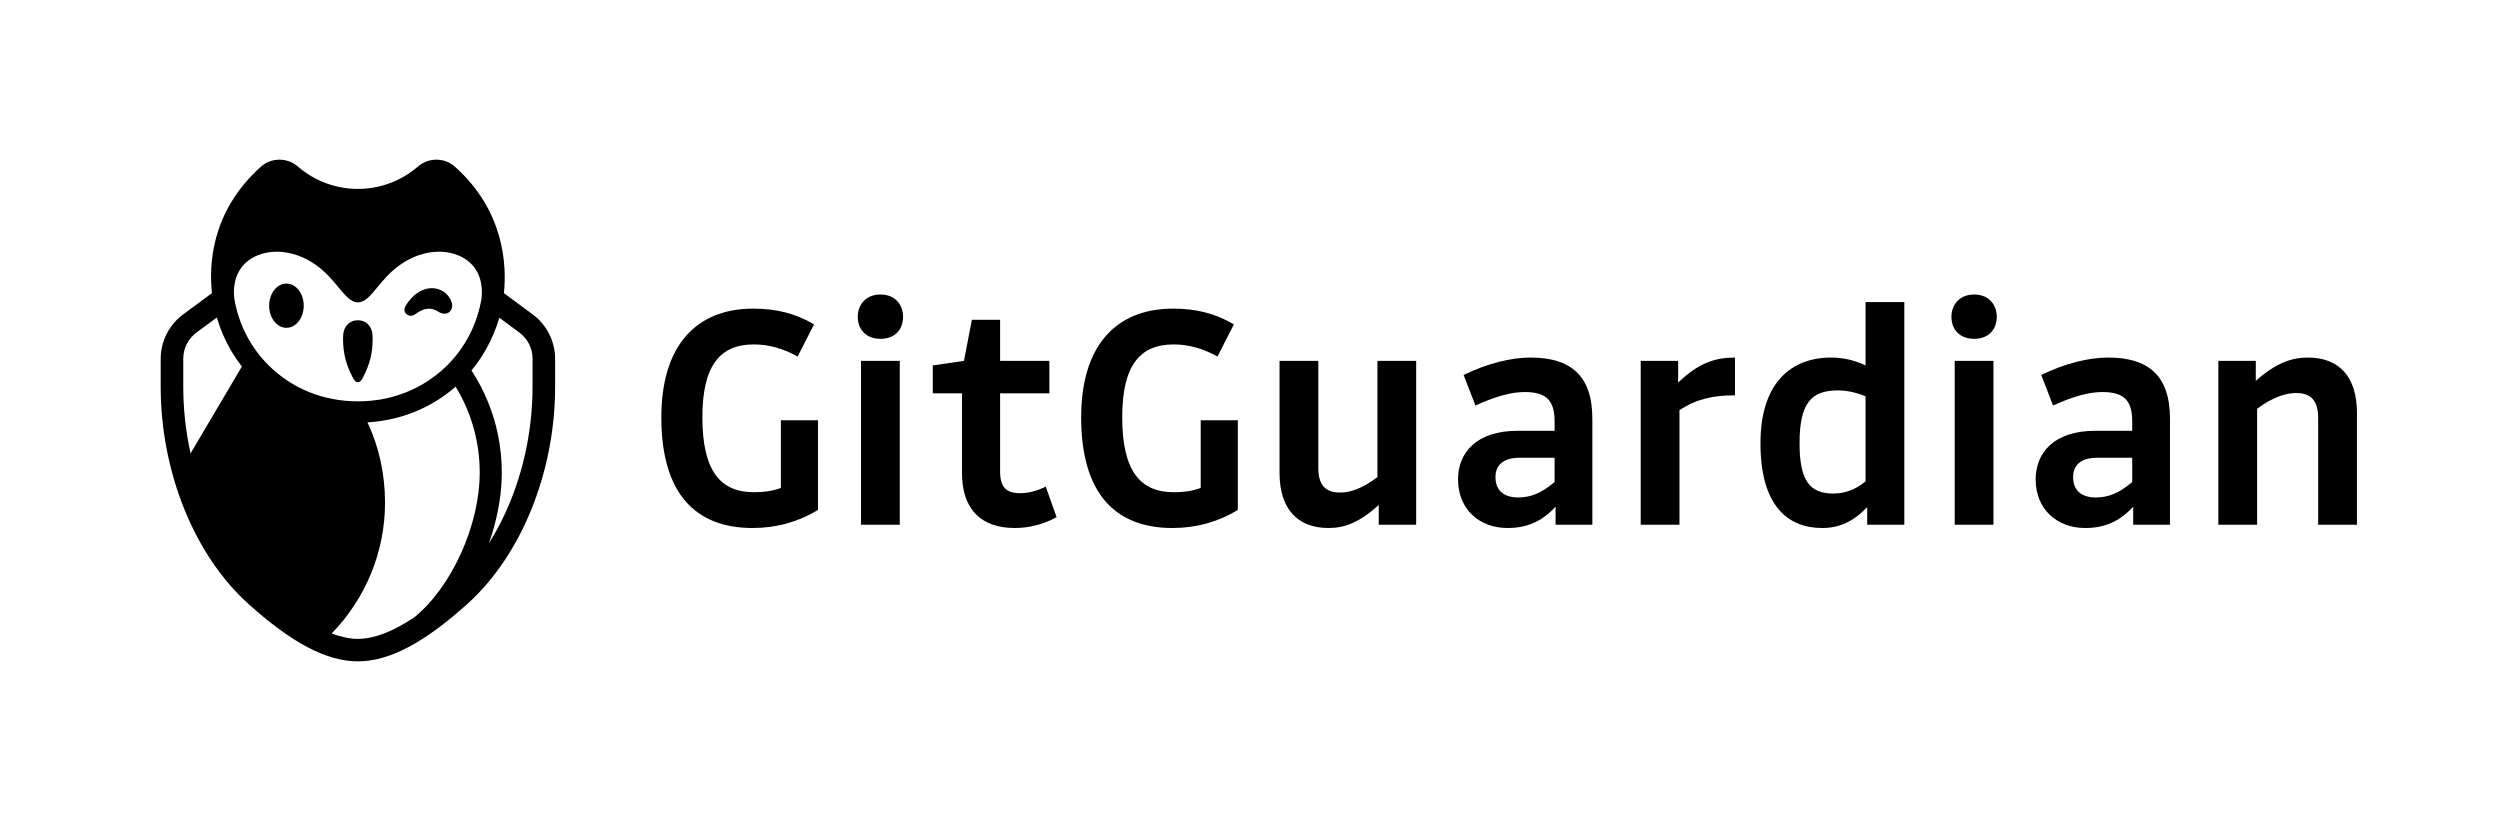 <svg width="746" height="245" viewBox="0 0 746 245" fill="none" xmlns="http://www.w3.org/2000/svg">
<path d="M224.586 157.558C231.74 157.558 238.306 155.696 244.088 152.168V125.413H233.014V145.602C230.368 146.582 227.82 146.876 224.978 146.876C215.08 146.876 209.592 140.702 209.592 124.531C209.592 108.851 214.982 102.775 224.978 102.775C229.388 102.775 233.896 104.049 238.012 106.401L242.912 96.797C237.326 93.465 231.446 92.093 224.782 92.093C207.534 92.093 197.341 103.363 197.341 124.531C197.341 147.17 207.436 157.558 224.586 157.558Z" fill="black"/>
<path d="M262.712 101.109C267.122 101.109 269.474 98.267 269.474 94.543C269.474 90.917 267.122 87.879 262.712 87.879C258.4 87.879 255.95 90.917 255.95 94.543C255.95 98.267 258.4 101.109 262.712 101.109ZM268.494 107.675H256.93V156.578H268.494V107.675Z" fill="black"/>
<path d="M313.132 107.675H298.432V95.425H290.004L287.652 107.675L278.342 109.047V117.377H287.064V141.192C287.064 152.266 293.042 157.558 302.842 157.558C307.252 157.558 311.564 156.382 315.288 154.324L312.054 145.21C309.212 146.582 306.762 147.17 304.41 147.17C300.392 147.17 298.432 145.504 298.432 140.702V117.377H313.132V107.675Z" fill="black"/>
<path d="M349.864 157.558C357.018 157.558 363.584 155.696 369.367 152.168V125.413H358.292V145.602C355.646 146.582 353.098 146.876 350.256 146.876C340.358 146.876 334.87 140.702 334.87 124.531C334.87 108.851 340.26 102.775 350.256 102.775C354.666 102.775 359.174 104.049 363.29 106.401L368.19 96.797C362.604 93.465 356.724 92.093 350.06 92.093C332.812 92.093 322.619 103.363 322.619 124.531C322.619 147.17 332.714 157.558 349.864 157.558Z" fill="black"/>
<path d="M381.816 107.675V141.094C381.816 151.776 387.108 157.558 396.418 157.558C401.22 157.558 405.532 155.99 411.413 150.698V156.578H422.585V107.675H411.021V142.368C406.512 145.798 402.886 146.974 399.946 146.974C395.536 146.974 393.38 144.818 393.38 139.526V107.675H381.816Z" fill="black"/>
<path d="M475.158 156.578V124.923C475.158 111.987 468.592 106.695 456.734 106.695C450.756 106.695 443.798 108.459 436.741 111.889L440.27 121.003C446.542 118.161 451.148 116.985 454.97 116.985C461.34 116.985 463.888 119.435 463.888 125.707V128.55H452.814C440.662 128.55 435.075 135.018 435.075 143.054C435.075 151.874 441.348 157.558 449.874 157.558C455.362 157.558 459.968 155.794 464.182 151.188V156.578H475.158ZM453.01 148.444C448.796 148.444 446.248 146.386 446.248 142.368C446.248 139.036 448.306 136.586 453.5 136.586H463.888V143.838C459.968 147.17 456.734 148.444 453.01 148.444Z" fill="black"/>
<path d="M501.153 156.578V122.375C506.25 119.043 511.248 117.965 517.716 117.965V106.695C511.836 106.695 506.936 108.263 500.761 114.143V107.675H489.589V156.578H501.153Z" fill="black"/>
<path d="M568.248 156.578V90.133H556.684V109.047C553.352 107.479 550.02 106.695 546.394 106.695C534.633 106.695 525.323 114.045 525.323 132.274C525.323 150.894 533.457 157.558 543.748 157.558C548.648 157.558 552.96 155.794 557.174 151.286V156.578H568.248ZM547.08 147.268C540.22 147.268 536.985 143.74 536.985 132.274C536.985 120.219 540.514 116.495 548.452 116.495C551 116.495 553.842 117.083 556.684 118.259V143.642C553.352 146.386 550.118 147.268 547.08 147.268Z" fill="black"/>
<path d="M589.067 101.109C593.477 101.109 595.829 98.267 595.829 94.543C595.829 90.917 593.477 87.879 589.067 87.879C584.755 87.879 582.305 90.917 582.305 94.543C582.305 98.267 584.755 101.109 589.067 101.109ZM594.849 107.675H583.285V156.578H594.849V107.675Z" fill="black"/>
<path d="M647.523 156.578V124.923C647.523 111.987 640.957 106.695 629.099 106.695C623.121 106.695 616.163 108.459 609.107 111.889L612.635 121.003C618.907 118.161 623.513 116.985 627.335 116.985C633.705 116.985 636.253 119.435 636.253 125.707V128.55H625.179C613.027 128.55 607.441 135.018 607.441 143.054C607.441 151.874 613.713 157.558 622.239 157.558C627.727 157.558 632.333 155.794 636.547 151.188V156.578H647.523ZM625.375 148.444C621.161 148.444 618.613 146.386 618.613 142.368C618.613 139.036 620.671 136.586 625.865 136.586H636.253V143.838C632.333 147.17 629.099 148.444 625.375 148.444Z" fill="black"/>
<path d="M673.519 156.578V121.983C678.223 118.455 682.143 117.279 685.181 117.279C689.591 117.279 691.747 119.533 691.747 124.825V156.578H703.311V123.159C703.311 112.477 698.019 106.695 688.709 106.695C683.809 106.695 679.203 108.263 673.127 113.653V107.675H661.954V156.578H673.519Z" fill="black"/>
<path d="M80.312 91.218C80.312 87.578 82.628 84.616 85.475 84.616C88.322 84.616 90.636 87.578 90.636 91.218C90.636 94.86 88.322 97.821 85.475 97.821C82.628 97.821 80.312 94.86 80.312 91.218Z" fill="black"/>
<path d="M111.162 99.938C110.991 97.321 109.232 95.562 106.784 95.562C104.336 95.562 102.576 97.321 102.407 99.938C102.381 100.328 102.368 100.727 102.368 101.125C102.368 105.294 103.21 108.694 105.188 112.493L105.262 112.638L105.264 112.643C105.552 113.206 105.984 114.053 106.784 114.053C107.587 114.053 108.02 113.202 108.306 112.638L108.381 112.493C110.357 108.694 111.2 105.294 111.2 101.125C111.2 100.727 111.188 100.328 111.162 99.938Z" fill="black"/>
<path d="M134.771 90.188C134.091 88.034 132.093 86.373 129.798 86.057C126.592 85.615 123.335 87.53 121.081 91.174C120.403 92.266 120.711 93.191 121.226 93.691C121.577 94.034 122.047 94.222 122.579 94.235C122.592 94.236 122.603 94.236 122.614 94.236C123.244 94.236 123.828 93.823 124.257 93.519L124.261 93.517L124.456 93.382C126.78 91.815 128.737 91.702 130.805 93.011C131.949 93.736 133.132 93.807 133.968 93.199C134.833 92.568 135.149 91.386 134.771 90.188Z" fill="black"/>
<path fill-rule="evenodd" clip-rule="evenodd" d="M158.85 93.742L150.371 87.475C151.236 79.172 150.525 62.891 135.673 49.672C132.562 46.961 127.844 46.973 124.701 49.698C119.739 54.002 113.381 56.371 106.798 56.371C100.216 56.371 93.858 54.002 88.897 49.698C85.753 46.971 81.034 46.962 77.922 49.675C62.642 63.354 62.42 79.546 63.243 87.463L54.773 93.723C50.5 96.82 47.948 101.815 47.948 107.084V115.363C47.948 140.798 57.964 165.63 74.085 180.167C87.07 191.873 97.463 197.333 106.805 197.349C116.135 197.333 126.529 191.873 139.512 180.167C155.635 165.63 165.649 140.798 165.649 115.363V107.084C165.649 101.815 163.098 96.82 158.85 93.742ZM145.898 162.097L145.895 162.101C148.15 155.729 149.509 149.056 149.708 142.639C149.725 142.095 149.733 141.554 149.733 141.014M145.898 162.097L145.895 162.101C150.7 154.524 154.333 145.675 156.524 136.226C158.085 129.495 158.914 122.46 158.914 115.363L158.914 107.084C158.914 103.905 157.436 101.012 154.86 99.146L148.988 94.805C148.714 95.763 148.398 96.734 148.041 97.708C147.774 98.435 147.485 99.164 147.174 99.892C145.879 102.919 144.202 105.921 142.185 108.649C141.706 109.296 141.208 109.927 140.692 110.54C144.518 116.41 147.176 122.872 148.577 129.652C149.343 133.359 149.733 137.162 149.733 141.014M123.69 184.16C117.222 188.49 111.636 190.635 106.805 190.642C104.386 190.639 101.778 190.095 98.97 189.023C109.129 178.6 114.895 164.611 114.895 150.006C114.895 141.471 113.049 133.138 109.647 126.042C119.531 125.447 128.706 121.733 135.96 115.383C140.664 123.098 143.144 131.894 143.144 141.013C143.144 156.691 134.823 175.054 123.69 184.16ZM54.684 115.363V107.084C54.684 103.905 56.161 101.011 58.764 99.126L64.7 94.738C65.675 98.094 67.046 101.314 68.785 104.333C68.924 104.575 69.066 104.816 69.21 105.055C70.109 106.549 71.099 107.992 72.177 109.375L56.866 135.29C55.442 128.844 54.684 122.132 54.684 115.363ZM106.798 90.231C108.879 90.231 110.502 88.266 112.575 85.756C113.43 84.721 114.361 83.594 115.433 82.473C122.038 75.467 130.48 73.713 136.616 76.144C141.86 78.221 144.376 83.014 143.681 89.125C142.382 96.736 138.851 103.656 133.401 109.057C126.434 115.961 117.083 119.762 106.798 119.762C96.514 119.762 87.163 115.961 80.196 109.057C74.745 103.656 71.214 96.736 69.916 89.125C69.22 83.014 71.737 78.221 76.98 76.144C83.118 73.713 91.56 75.467 98.164 82.473C99.236 83.594 100.168 84.722 101.022 85.757C103.095 88.267 104.717 90.231 106.798 90.231Z" fill="black"/>
</svg>

